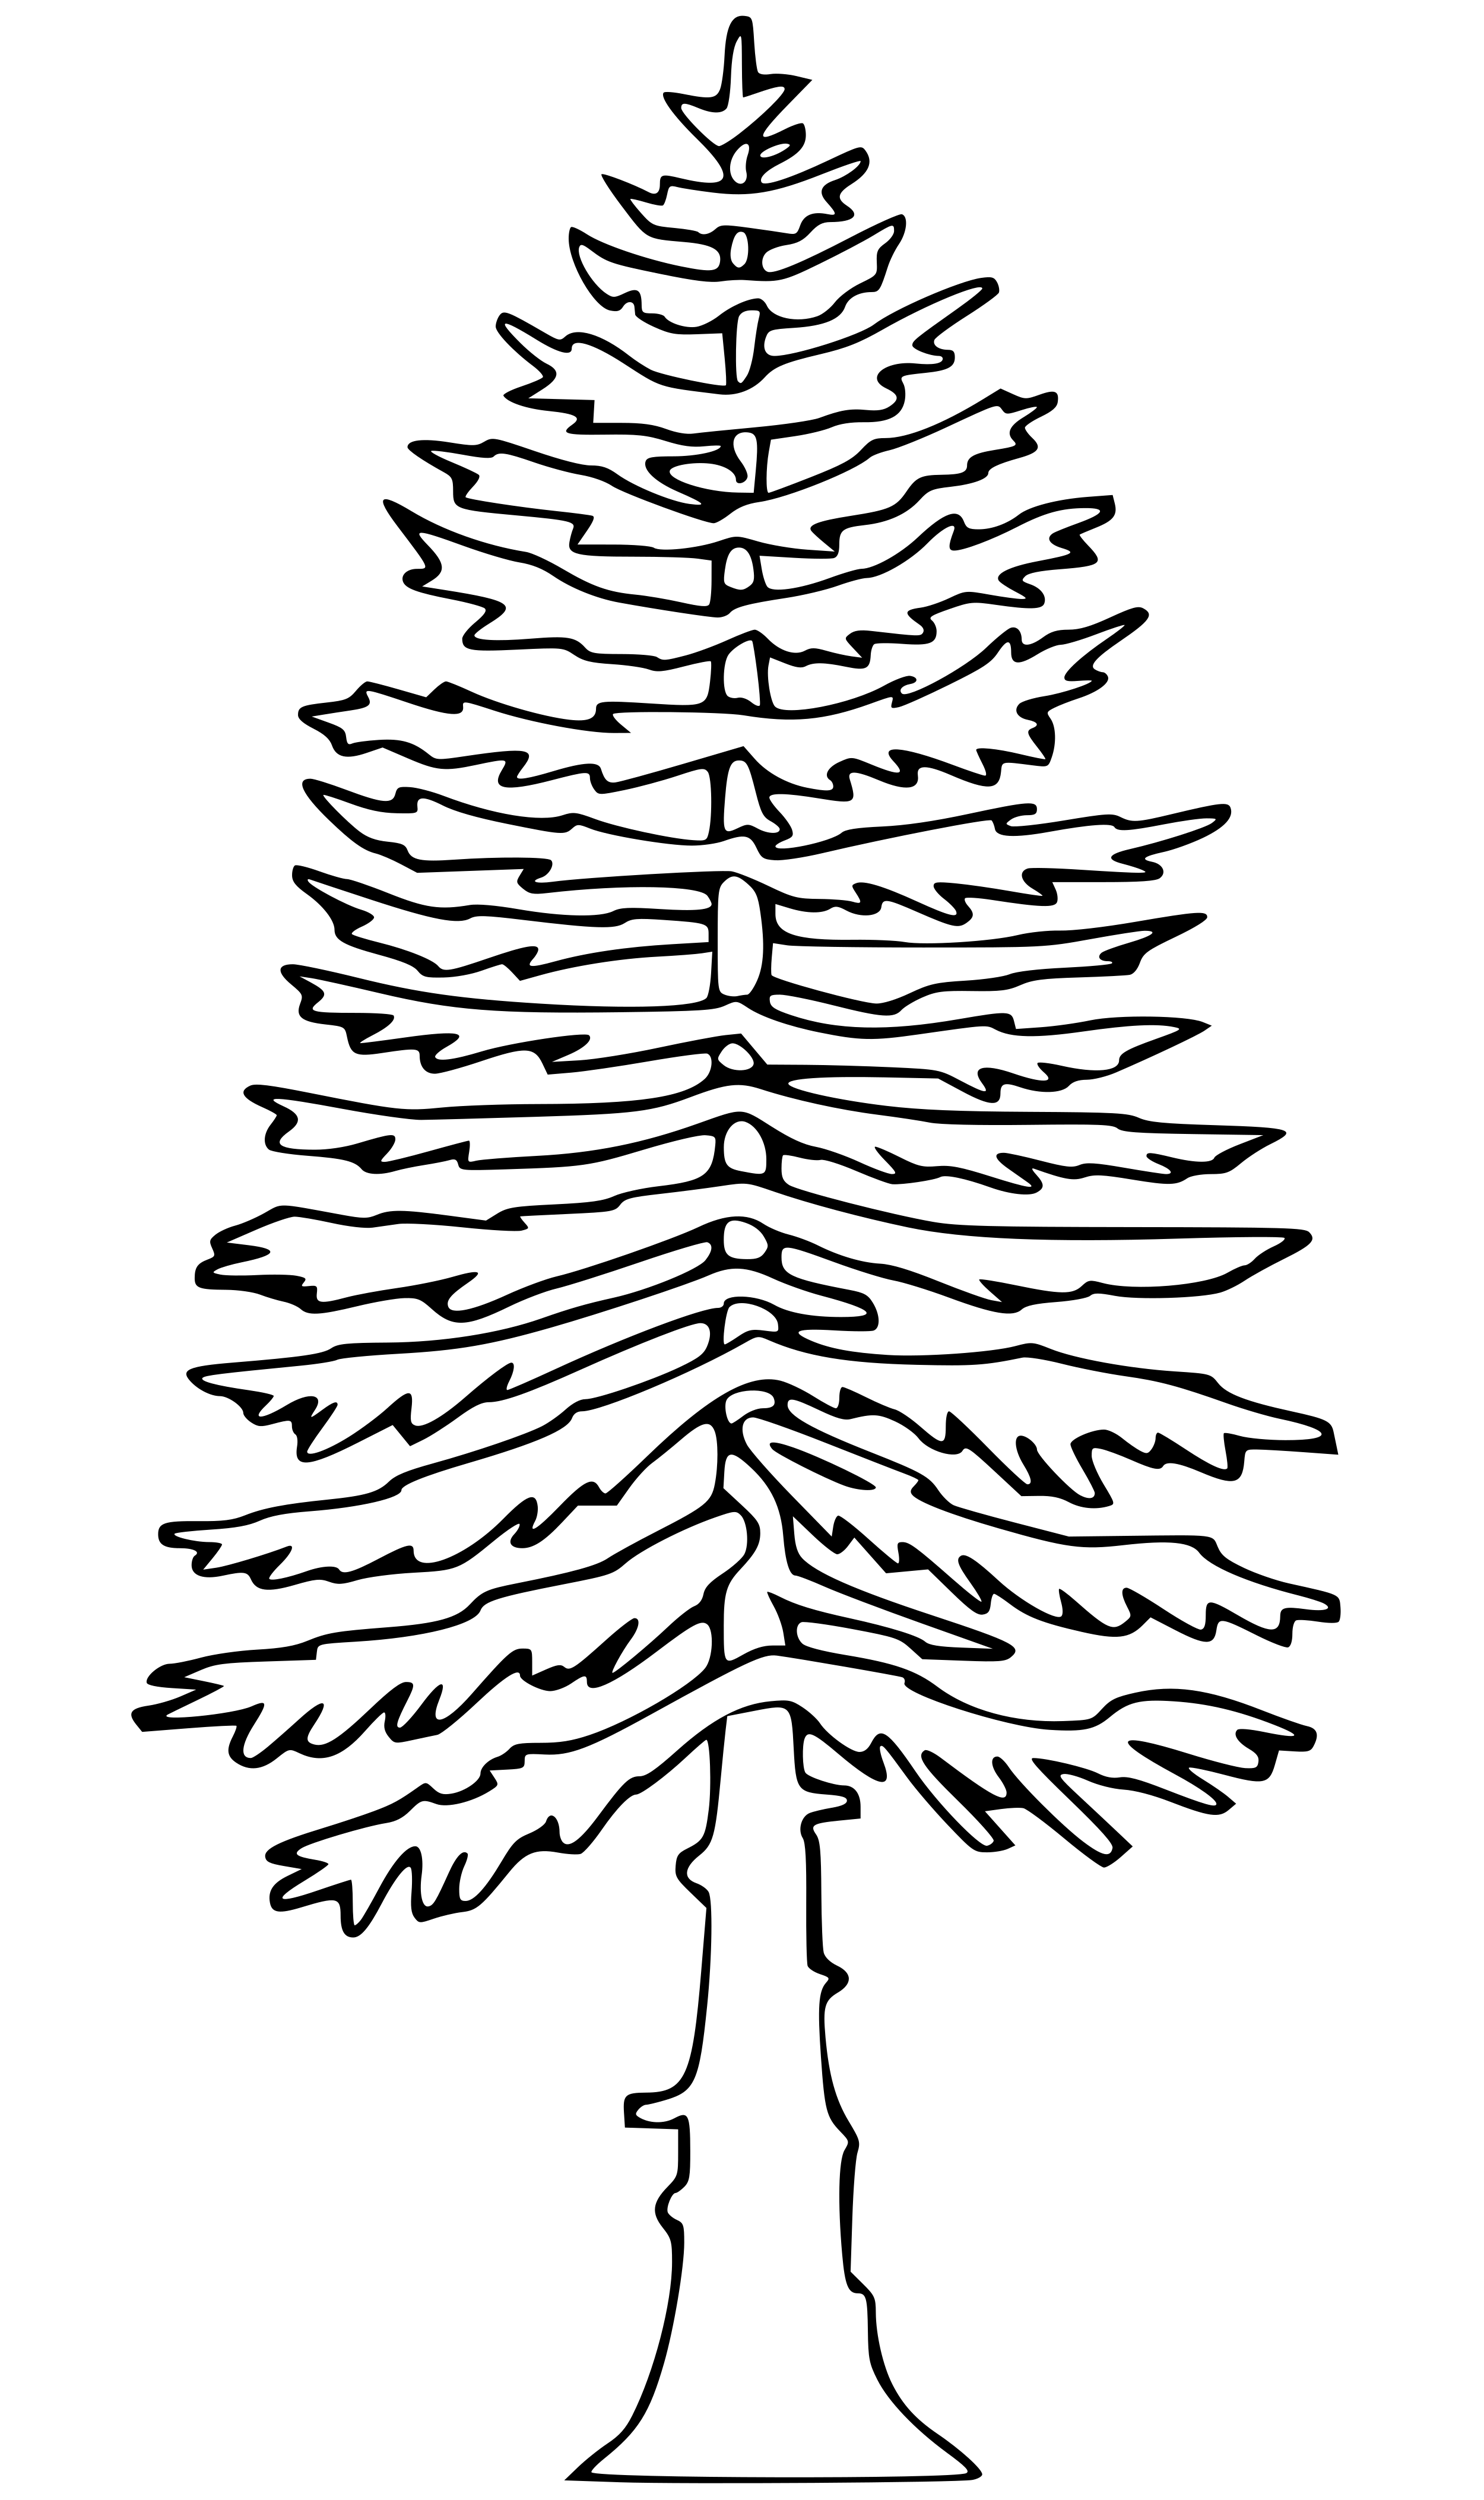 <?xml version="1.0" encoding="UTF-8"?>
<svg version="1.1" viewBox="0 0 650.67 1096" xmlns="http://www.w3.org/2000/svg">
<path d="m271.37 1088.2-23.966-0.817 5.966-5.746c3.281-3.16 9.127-7.85 12.991-10.421 5.288-3.52 7.97-6.55 10.848-12.254 9.622-19.078 17.46-49.277 17.46-67.271 0-9.094-0.35-10.381-4.104-15.105-5.105-6.424-4.554-11.051 2.132-17.898 4.48-4.588 4.639-5.101 4.639-14.976v-10.225l-23.333-0.77-0.415-6.538c-0.494-7.79 0.558-8.74 9.748-8.795 17.169-0.103 20.305-7.034 24.124-53.32l2.279-27.616-6.958-6.707c-6.339-6.11-6.921-7.166-6.535-11.865 0.357-4.355 1.134-5.513 4.987-7.436 7.169-3.578 8.016-5.1 9.521-17.101 1.284-10.244 0.572-30.621-1.071-30.621-0.37 0-4.466 3.548-9.102 7.885-8.651 8.092-19.423 16.115-21.638 16.115-2.711 0-8.541 5.952-15.045 15.36-3.756 5.433-7.949 10.234-9.317 10.668s-5.856 0.167-9.971-0.593c-9.713-1.796-14.498 0.14-21.417 8.664-12.124 14.936-14.196 16.695-20.527 17.427-3.298 0.381-8.903 1.683-12.455 2.893-6.231 2.122-6.529 2.106-8.456-0.443-1.495-1.977-1.823-4.843-1.306-11.39 0.38-4.811 0.224-9.503-0.347-10.427-1.436-2.323-6.731 4.182-12.79 15.713-5.538 10.539-9.112 14.794-12.427 14.794-3.895 0-5.548-2.861-5.548-9.6 0-8.028-1.575-8.359-17.213-3.615-9.683 2.938-12.901 2.481-13.748-1.95-0.997-5.215 1.276-8.699 7.714-11.827l6.175-3-7.798-1.337c-6.281-1.077-7.873-1.864-8.185-4.045-0.495-3.455 5.987-6.691 25.054-12.51 7.7-2.35 17.9-5.738 22.667-7.529 8.224-3.091 10.937-4.564 19.216-10.439 3.516-2.495 3.581-2.49 6.781 0.516 2.564 2.409 4.208 2.877 7.963 2.268 5.908-0.959 12.707-5.676 12.707-8.816 0-2.742 3.422-6.089 7.491-7.325 1.553-0.472 3.896-2.043 5.207-3.491 2.013-2.224 4.124-2.633 13.607-2.633 8.493 0 13.716-0.831 21.46-3.416 17.063-5.695 44.735-21.715 50.778-29.396 3.38-4.297 3.949-16.566 0.886-19.108-2.556-2.121-6.363-0.07-22.204 11.961-19.22 14.598-30.558 19.53-30.558 13.293 0-3.461-1.023-3.363-6.953 0.667-2.698 1.833-6.816 3.333-9.152 3.333-4.33 0-13.228-4.558-13.228-6.775 0-3.866-6.65 0.337-19.091 12.065-7.753 7.309-15.48 13.557-17.17 13.884-1.69 0.327-6.604 1.362-10.92 2.3-7.617 1.656-7.921 1.614-10.391-1.436-1.795-2.217-2.3-4.255-1.714-6.923 0.457-2.079 0.316-3.781-0.312-3.781-0.628 0-4.375 3.672-8.325 8.16-10.184 11.569-18.791 14.474-28.806 9.722-4.4-2.088-4.545-2.055-9.922 2.267-6.28 5.047-12.022 5.683-17.682 1.958-4.172-2.746-4.584-5.798-1.568-11.63 1.154-2.232 1.851-4.305 1.548-4.608s-9.725 0.173-20.938 1.056l-20.388 1.606-2.55-3.149c-4.067-5.023-2.669-7.216 5.335-8.368 3.892-0.56 10.185-2.367 13.985-4.016l6.909-2.998-10.561-0.667c-6.617-0.418-10.762-1.275-11.098-2.295-0.9-2.73 5.854-8.371 10.023-8.371 2.1 0 8.277-1.212 13.727-2.692 5.45-1.481 16.51-3.059 24.576-3.507 10.732-0.597 16.634-1.623 22-3.824 8.712-3.575 12.521-4.218 35.488-5.995 21.533-1.665 30.365-4.117 35.787-9.935 5.396-5.789 7.418-6.7 20.724-9.333 24.299-4.808 35.171-7.804 39.826-10.974 2.662-1.813 12.34-7.131 21.507-11.819 21.234-10.859 23.94-13.056 25.401-20.629 1.561-8.091 1.545-19.051-0.035-23.205-1.953-5.136-5.594-4.25-14.72 3.58-4.487 3.85-10.219 8.5-12.737 10.333-2.518 1.833-7.025 6.783-10.016 11l-5.438 7.667h-17.074l-7.024 7.449c-7.622 8.083-12.473 11.218-17.358 11.218-5.231 0-6.769-2.697-3.514-6.162 1.54-1.639 2.583-3.632 2.317-4.429-0.266-0.797-5.28 2.493-11.143 7.309-15.471 12.71-16.204 13.001-35.327 14.037-9.284 0.503-20.18 1.941-24.599 3.246-6.64 1.961-8.669 2.076-12.457 0.706-3.898-1.41-5.987-1.214-15.081 1.414-11.79 3.407-16.872 2.751-19.179-2.474-1.483-3.359-3.136-3.571-12.377-1.589-8.435 1.809-13.64 0.049-13.64-4.614 0-1.808 0.61-3.664 1.355-4.125 2.771-1.713-0.375-3.32-6.5-3.32-6.929 0-9.521-1.662-9.521-6.103 0-4.974 2.789-5.894 17.464-5.758 11.03 0.102 15.265-0.426 20.685-2.579 7.942-3.155 17.325-4.943 35.851-6.831 17.05-1.738 22.483-3.32 27.186-7.917 2.846-2.782 7.728-4.797 19.418-8.014 18.34-5.047 40.519-12.622 47.742-16.307 2.809-1.433 7.403-4.68 10.209-7.215 3.215-2.904 6.459-4.609 8.771-4.609 4.989 0 28.764-8.075 41.321-14.034 8.236-3.909 10.609-5.719 12.066-9.206 2.461-5.889 1.223-10.094-2.971-10.094-4.023 0-26.545 8.757-52.541 20.429-22.798 10.236-34.091 14.237-40.188 14.237-3.196 0-6.957 1.87-13.709 6.818-5.118 3.75-11.903 8.093-15.079 9.652l-5.775 2.833-7.615-9.303-15.084 7.646c-22.039 11.17-28.433 11.593-26.84 1.775 0.416-2.561 0.095-4.799-0.764-5.329-0.814-0.503-1.48-2.079-1.48-3.503 0-3.027-0.683-3.108-8.514-1.014-5.055 1.352-6.375 1.254-9.352-0.697-1.907-1.249-3.467-3.114-3.467-4.144 0-2.715-6.487-7.399-10.246-7.399-4.011 0-9.62-2.835-13.001-6.572-4.497-4.97-0.917-6.533 18.604-8.121 30.203-2.458 39.546-3.818 43.177-6.285 2.931-1.992 6.763-2.378 24.8-2.502 23.817-0.164 49.042-4.128 67.434-10.599 12.352-4.346 19.241-6.323 31.708-9.101 14.756-3.289 36.983-12.378 40.166-16.425 3.142-3.994 3.447-6.856 0.839-7.857-1.019-0.391-14.369 3.562-29.667 8.784s-31.714 10.406-36.481 11.52c-4.767 1.114-14.067 4.651-20.667 7.862-18.967 9.226-24.849 9.404-34.112 1.036-4.732-4.275-6.164-4.841-11.923-4.709-3.6 0.082-12.913 1.684-20.695 3.559-16.487 3.973-21.494 4.223-24.793 1.238-1.32-1.195-4.667-2.648-7.438-3.229-2.771-0.581-7.438-1.978-10.372-3.103-2.933-1.125-9.634-2.072-14.891-2.104-11.936-0.073-13.781-0.771-13.755-5.201 0.027-4.63 1.268-6.399 5.662-8.07 3.349-1.273 3.505-1.65 2.021-4.907-1.423-3.123-1.254-3.813 1.471-6.02 1.693-1.371 5.572-3.148 8.619-3.949s8.805-3.278 12.795-5.506c8.054-4.496 4.859-4.569 34.033 0.776 9.208 1.687 11.225 1.694 15.163 0.048 5.844-2.442 11.491-2.39 31.575 0.288l16.391 2.186 4.95-3.06c4.345-2.686 7.417-3.179 25.125-4.036 15.92-0.77 21.44-1.547 26.174-3.684 3.3-1.489 12-3.408 19.333-4.264 20.179-2.356 23.664-4.87 24.943-17.995 0.361-3.699 0.038-4.028-4.277-4.371-2.728-0.217-14.083 2.447-27.333 6.413-23.762 7.112-26.282 7.469-60.193 8.537-19.619 0.618-20.214 0.557-20.921-2.148-0.572-2.186-1.39-2.591-3.807-1.884-1.693 0.495-6.679 1.462-11.079 2.148s-10.096 1.861-12.658 2.61c-6.783 1.983-12.761 1.669-14.791-0.777-2.885-3.476-7.687-4.671-23.651-5.884-8.305-0.631-15.955-1.858-17-2.726-2.689-2.232-2.357-6.978 0.766-10.948 1.467-1.865 2.667-3.717 2.667-4.117 0-0.4-2.829-1.979-6.287-3.508-8.852-3.916-10.618-7.048-5.331-9.457 2.341-1.067 8.461-0.314 26.333 3.239 38.38 7.629 41.568 7.979 57.862 6.339 8.004-0.806 26.898-1.485 41.987-1.51 44.581-0.073 64.349-3.054 73.102-11.022 3.384-3.081 4.071-9.939 1.109-11.076-1.04-0.399-12.592 1.115-25.672 3.365-13.08 2.249-28.398 4.48-34.04 4.957l-10.259 0.867-2.308-4.841c-3.511-7.364-7.537-7.51-26.993-0.983-8.925 2.994-17.994 5.444-20.152 5.444-4.172 0-6.685-2.974-6.685-7.912 0-3.291-1.752-3.419-16.381-1.192-11.871 1.807-13.847 0.903-15.477-7.082-0.896-4.387-1.093-4.5-9.425-5.425-10.513-1.167-13.259-3.4-11.127-9.05 1.421-3.764 1.204-4.233-3.919-8.489-6.502-5.401-6.212-8.851 0.742-8.851 2.473 0 15.499 2.719 28.945 6.042 26.062 6.441 44.692 9.061 79.975 11.248 39.808 2.467 68.426 1.483 72.398-2.489 0.834-0.834 1.756-5.747 2.048-10.916l0.531-9.399-4.489 0.696c-2.469 0.383-11.389 1.062-19.822 1.509-16.457 0.873-36.479 4.049-51.007 8.091l-9.007 2.506-3.38-3.645c-1.859-2.005-3.862-3.645-4.45-3.645s-4.615 1.266-8.946 2.813c-4.605 1.645-11.548 2.891-16.719 3-7.773 0.164-9.149-0.19-11.365-2.92-1.828-2.252-6.54-4.199-17.139-7.079-15.305-4.16-19.319-6.433-19.319-10.939 0-4.111-5.016-10.577-12.144-15.653-4.867-3.466-6.413-5.415-6.46-8.144-0.034-1.973 0.53-3.954 1.254-4.402 0.724-0.447 5.56 0.717 10.746 2.588 5.186 1.871 10.615 3.401 12.063 3.401 1.448 0 9.662 2.8 18.254 6.223 16.168 6.441 22.507 7.357 35.621 5.146 3.329-0.561 11.401 0.14 21.481 1.866 19.176 3.284 35.755 3.607 41.37 0.806 3.197-1.595 7.015-1.762 20.538-0.901 15.704 1.001 22.611 0.333 22.611-2.186 0-0.611-0.817-2.228-1.815-3.594-3.341-4.57-36.488-5.157-70.185-1.243-6.202 0.72-7.848 0.43-10.667-1.879-3.003-2.461-3.154-3.025-1.521-5.7l1.812-2.969-46.721 1.69-7.118-3.764c-3.915-2.07-8.882-4.193-11.037-4.718-5.319-1.296-10.522-5.01-20.514-14.646-12.011-11.582-14.936-18.132-8.097-18.132 1.455 0 8.457 2.176 15.559 4.837 16.131 6.042 20.473 6.409 21.639 1.83 0.756-2.971 1.456-3.294 6.432-2.975 3.071 0.197 9.63 1.893 14.575 3.768 21.905 8.307 42.724 11.708 52.311 8.544 4.682-1.545 6.051-1.386 14.268 1.659 9.64 3.573 33.09 8.629 43.043 9.279 5.661 0.37 6.008 0.187 6.842-3.61 1.59-7.236 1.288-24.036-0.472-26.307-1.515-1.954-2.736-1.797-13.418 1.73-6.463 2.134-16.864 4.933-23.114 6.219-11.11 2.287-11.406 2.282-13.249-0.24-1.037-1.418-1.886-3.664-1.886-4.991 0-3.137-1.49-3.055-16.796 0.922-20.662 5.368-27.001 4.09-21.836-4.404 3.14-5.163 2.666-5.259-11.369-2.286-13.614 2.884-17.16 2.547-29.649-2.817l-11.27-4.84-6.985 2.374c-8.794 2.989-13.361 2.003-15.203-3.282-0.968-2.776-3.368-4.949-8.133-7.364-4.596-2.329-6.76-4.247-6.76-5.991 0-3.556 1.582-4.246 12.474-5.442 8.377-0.92 9.919-1.535 12.948-5.163 1.891-2.265 4.118-4.119 4.949-4.119 0.831 0 6.981 1.569 13.669 3.488l12.159 3.488 3.64-3.488c2.002-1.918 4.273-3.488 5.046-3.488 0.773 0 5.84 2.044 11.26 4.543 11.164 5.147 31.455 10.96 42.833 12.271 8.207 0.946 11.688-0.49 11.688-4.822 0-3.427 2.625-3.681 23.858-2.311 24.196 1.562 24.866 1.314 26.141-9.67 0.522-4.496 0.662-8.462 0.311-8.813s-5.644 0.66-11.762 2.246c-9.259 2.4-11.845 2.623-15.429 1.327-2.368-0.856-9.588-1.898-16.045-2.316-9.465-0.612-12.688-1.396-16.629-4.045-4.839-3.252-5.092-3.276-24.974-2.329-21.146 1.006-24.137 0.412-24.137-4.8 0-1.316 2.55-4.512 5.667-7.101 4.026-3.345 5.254-5.122 4.24-6.137-0.784-0.785-7.47-2.6-14.856-4.032-14.848-2.878-19.857-4.713-21.001-7.694-1.137-2.963 1.77-5.65 6.113-5.65 5.726 0 5.876 0.328-8.497-18.613-10.142-13.366-8.31-15.358 6.119-6.655 13.894 8.38 32.651 15.048 50.214 17.852 2.567 0.41 9.767 3.747 16 7.417 13.118 7.722 19.951 10.135 32.002 11.302 4.768 0.461 13.754 1.972 19.969 3.358 8.582 1.913 11.543 2.137 12.311 0.929 0.556-0.874 1.02-5.558 1.031-10.408l0.02-8.819-6.186-0.848c-3.402-0.466-15.963-0.848-27.913-0.848-25.016 0-29.169-0.935-28.237-6.357 0.344-2.004 1.045-4.616 1.558-5.805 1.359-3.152-1.257-3.778-24.835-5.942-27-2.478-27.72-2.753-27.72-10.593 0-5.434-0.447-6.341-4.122-8.366-9.47-5.218-15.878-9.634-15.878-10.942 0-3.195 6.79-3.976 18.393-2.113 10.457 1.678 11.972 1.648 15.293-0.309 3.555-2.095 4.341-1.948 22.128 4.127 11.63 3.972 20.738 6.299 24.659 6.299 4.758 0 7.482 0.916 11.605 3.903 7.13 5.165 23.575 11.927 31.542 12.97 8.076 1.058 6.925-0.155-5.108-5.377-9.892-4.293-15.51-9.64-14.07-13.392 0.648-1.69 3.055-2.104 12.225-2.104 10.038 0 20.666-2.315 20.666-4.502 0-0.351-3.218-0.306-7.15 0.1-5.307 0.548-9.682-0.046-16.972-2.302-8.313-2.573-12.438-3.003-26.85-2.8-17.358 0.245-19.684-0.483-14.082-4.407 4.453-3.119 1.607-4.745-10.429-5.959-9.785-0.986-17.966-3.748-19.775-6.675-0.418-0.677 3.137-2.528 7.901-4.113s8.981-3.4 9.372-4.032c0.391-0.632-1.532-2.835-4.272-4.896-8.784-6.606-16.41-14.653-16.41-17.317 0-1.423 0.757-3.623 1.683-4.888 1.833-2.506 3.542-1.848 20.047 7.717 5.925 3.433 6.572 3.548 8.772 1.557 4.877-4.413 15.997-1.072 28.118 8.449 2.592 2.036 6.814 4.783 9.38 6.104 4.528 2.33 31.774 7.968 32.928 6.814 0.315-0.315 0.086-5.572-0.511-11.682l-1.084-11.109-10.916 0.416c-9.539 0.364-11.936-0.041-19-3.211-4.446-1.995-8.159-4.446-8.25-5.446-0.092-1-0.242-2.518-0.333-3.373-0.288-2.688-3.297-2.732-4.958-0.074-1.238 1.982-2.511 2.36-5.728 1.702-7.125-1.457-18.147-20.628-18.147-31.564 0-2.393 0.482-4.648 1.07-5.012 0.589-0.364 3.739 1.071 7 3.19 6.861 4.456 25.888 10.946 41.169 14.042 13.599 2.756 16.637 2.347 17.175-2.311 0.584-5.06-3.672-7.319-15.747-8.361-17.07-1.472-16.246-0.998-27.418-15.759-5.63-7.438-9.585-13.741-8.789-14.006 1.281-0.427 14.14 4.493 20.594 7.88 3.124 1.639 4.946 0.402 4.946-3.361 0-4.475 0.77-4.705 9.083-2.718 22.463 5.37 24.7-0.101 7.089-17.34-10.345-10.126-16.282-18.42-14.478-20.223 0.5-0.5 4.324-0.224 8.497 0.614 12.029 2.416 14.608 2.075 16.223-2.143 0.772-2.017 1.643-8.566 1.935-14.554 0.638-13.065 3.181-18.168 8.736-17.526 3.512 0.406 3.597 0.64 4.279 11.747 0.383 6.233 1.144 12.044 1.691 12.912 0.613 0.972 2.739 1.296 5.534 0.842 2.497-0.405 7.624 0.004 11.395 0.908l6.856 1.645-10.753 11.017c-13.999 14.342-14.36 17.233-1.325 10.628 3.67-1.86 7.25-3.024 7.956-2.588s1.283 2.753 1.283 5.149c0 4.971-3.126 8.411-11.423 12.572-6.137 3.078-9.192 6.176-7.997 8.109 1.222 1.978 12.711-1.789 29.233-9.585 13.926-6.571 14.552-6.736 16.333-4.3 3.634 4.97 1.599 9.8-6.205 14.727-6.105 3.854-6.621 6.354-1.943 9.42 6.247 4.093 3.169 7.151-7.239 7.192-3.486 0.014-5.561 1.098-8.735 4.564-3.19 3.483-5.67 4.771-10.606 5.511-3.543 0.531-7.518 2.042-8.832 3.356-2.538 2.538-2.177 7.281 0.636 8.361 2.828 1.085 14.968-3.961 36.377-15.119 11.406-5.945 21.562-10.493 22.569-10.107 2.862 1.098 2.151 7.941-1.364 13.121-1.757 2.589-3.934 7.023-4.837 9.853-3.308 10.361-3.814 11.145-7.186 11.145-5.703 0-10.196 2.501-11.569 6.437-1.892 5.428-9.073 8.402-22.32 9.245-10.306 0.656-11.198 0.946-12.367 4.022-1.836 4.829-0.3 8.296 3.675 8.296 8.712 0 37.493-9.101 43.672-13.81 8.638-6.583 37.349-19.049 46.993-20.405 4.669-0.656 5.761-0.351 6.995 1.955 0.804 1.503 1.153 3.526 0.775 4.496-0.378 0.97-6.725 5.592-14.104 10.272-7.379 4.68-13.755 9.39-14.169 10.468-0.897 2.337 1.816 4.308 5.97 4.336 2.294 0.016 3 0.794 3 3.307 0 4.179-3.033 5.782-12.86 6.797-11.152 1.151-11.543 1.34-9.742 4.704 0.86 1.607 1.141 4.807 0.652 7.417-1.262 6.725-6.84 9.685-17.95 9.524-5.66-0.082-10.656 0.698-14.1 2.199-2.933 1.279-10.125 3.029-15.981 3.888l-10.648 1.562-0.942 5.311c-1.273 7.174-1.33 17.977-0.096 17.983 0.55 3e-3 8.8-3.06 18.333-6.807 13.869-5.45 18.302-7.85 22.181-12.005 4.232-4.534 5.603-5.193 10.791-5.193 9.576 0 24.872-6.097 42.706-17.023l7.679-4.704 5.47 2.466c5.18 2.336 5.797 2.349 11.639 0.248 6.732-2.421 8.665-1.648 7.98 3.192-0.325 2.299-2.328 4.058-7.386 6.487-3.817 1.833-6.967 3.979-7 4.768-0.033 0.789 1.396 2.803 3.176 4.475 4.484 4.212 3.056 6.422-5.715 8.844-9.452 2.611-13.522 4.595-13.522 6.591 0 2.491-6.599 4.893-16.536 6.017-8.286 0.937-9.647 1.527-13.668 5.915-5.535 6.042-13.603 9.71-23.902 10.867-9.77 1.097-11.228 2.207-11.228 8.544 0 3.458-0.692 5.293-2.217 5.878-1.219 0.468-9.088 0.44-17.485-0.062l-15.268-0.913 0.969 5.871c0.533 3.229 1.634 6.693 2.447 7.697 2.187 2.702 14.045 1.056 27.259-3.783 6.071-2.224 12.371-4.048 14-4.056 5.395-0.024 16.988-6.491 24.696-13.776 11.734-11.091 17.872-13.174 20.266-6.878 1.053 2.77 2.147 3.333 6.471 3.333 5.844 0 12.524-2.442 17.599-6.435 4.57-3.595 16.88-6.769 30.189-7.784l10.926-0.833 0.937 3.732c1.283 5.111-0.605 7.534-8.261 10.604-3.59 1.439-6.787 2.798-7.103 3.02-0.317 0.222 1.333 2.373 3.667 4.78 7.514 7.753 6.056 8.995-12.22 10.411-9.067 0.702-13.952 1.682-15.349 3.079-1.843 1.843-1.617 2.199 2.243 3.545 4.747 1.655 7.323 5.232 6.088 8.452-0.978 2.549-6.269 2.688-21.117 0.553-10.158-1.46-11.257-1.362-20.421 1.821-8.16 2.835-9.367 3.628-7.667 5.04 1.11 0.921 2.018 3.028 2.018 4.682 0 5.344-3.036 6.466-15.037 5.558-6.03-0.456-11.571-0.394-12.313 0.139-0.742 0.533-1.433 2.679-1.534 4.77-0.296 6.109-2.072 6.949-10.863 5.133-9.451-1.952-14.304-2.023-17.603-0.258-1.841 0.985-4.259 0.652-9.095-1.254l-6.587-2.596-0.687 3.588c-0.903 4.718 0.898 15.967 2.873 17.942 4.503 4.503 33.232-1.009 47.885-9.189 4.605-2.571 9.705-4.484 11.333-4.253 3.61 0.513 3.744 2.912 0.199 3.55-3.642 0.655-5.39 2.586-3.791 4.185 2.489 2.489 27.776-11.238 36.954-20.06 4.546-4.37 9.39-8.304 10.765-8.742 2.704-0.863 4.78 1.36 4.813 5.155 0.029 3.338 4.058 2.907 9.354-1 3.39-2.501 6.17-3.333 11.137-3.333 4.918 0 9.634-1.389 18.357-5.407 9.604-4.424 12.233-5.143 14.456-3.953 4.939 2.643 2.944 5.476-10.128 14.377-10.498 7.149-13.709 10.729-11.102 12.378 1.071 0.677 2.633 1.241 3.471 1.252 0.838 0.011 1.861 0.898 2.273 1.971 1.029 2.68-4.482 6.739-12.872 9.481-3.808 1.244-8.592 3.106-10.629 4.136-3.484 1.762-3.583 2.046-1.667 4.783 2.413 3.445 2.639 10.861 0.516 16.951-1.514 4.342-1.559 4.361-8.333 3.502-14.006-1.777-13.437-1.894-13.896 2.862-0.783 8.122-5.715 8.44-21.994 1.419-10.748-4.636-15.136-4.606-14.474 0.1 0.887 6.301-5.381 7.088-17.115 2.15-10.285-4.329-13.983-4.426-12.715-0.333 3.263 10.527 2.576 10.947-13.578 8.299-14.531-2.382-21.708-2.499-21.708-0.355 0 0.886 2.035 3.736 4.522 6.333 2.487 2.598 4.938 6.106 5.446 7.796 0.777 2.581 0.266 3.322-3.188 4.626-2.262 0.854-4.113 2.021-4.113 2.594 0 3.11 24.402-1.9 29.044-5.962 1.632-1.428 6.693-2.205 17.623-2.705 10.237-0.468 22.797-2.295 37.787-5.497 26.43-5.645 30.213-5.911 30.213-2.129 0 2.129-0.889 2.667-4.412 2.667-2.426 0-5.577 0.857-7 1.905-2.519 1.854-2.521 1.931-0.078 2.877 1.381 0.535 11.881-0.583 23.333-2.483 18.634-3.092 21.23-3.255 24.695-1.544 5.18 2.558 7.234 2.442 22.795-1.285 20.99-5.028 24.514-5.419 25.508-2.83 1.619 4.22-2.502 8.752-12.108 13.316-5.17 2.456-12.877 5.222-17.127 6.147-8.933 1.944-10.473 3.257-5.086 4.334 4.743 0.949 6.525 4.835 3.298 7.194-1.669 1.22-8.662 1.702-24.711 1.702h-22.383l1.48 3.248c0.814 1.787 1.089 4.268 0.611 5.514-0.969 2.526-7.327 2.316-28.438-0.937-6.026-0.929-11.373-1.273-11.881-0.765s0.073 2.025 1.29 3.37c2.954 3.265 2.791 5.015-0.698 7.458-3.579 2.507-6.213 1.924-21.481-4.757-13.625-5.962-15.272-6.183-15.847-2.131-0.577 4.062-8.994 4.858-15.324 1.449-3.673-1.978-4.933-2.113-7.099-0.76-3.469 2.167-10.125 2.082-17.791-0.225l-6.212-1.869v4.33c0 8.707 8.826 11.657 33.942 11.345 8.832-0.11 19.058 0.336 22.724 0.991 8.647 1.544 38.023-0.273 49.627-3.07 4.972-1.198 13.281-2.078 18.465-1.954 5.472 0.13 19.354-1.48 33.09-3.839 27.133-4.659 31.484-4.941 31.484-2.042 0 1.252-5.292 4.548-13.913 8.666-12.402 5.923-14.098 7.156-15.618 11.358-1.038 2.87-2.766 4.926-4.42 5.257-1.494 0.299-11.481 0.812-22.193 1.141-16.013 0.492-20.605 1.097-25.814 3.401-5.341 2.363-8.668 2.767-21.189 2.574-12.839-0.197-15.789 0.182-21.758 2.8-3.798 1.665-7.941 4.173-9.207 5.571-3.273 3.617-8.598 3.238-29.888-2.123-10.192-2.567-20.703-4.667-23.358-4.667-4.243 0-4.776 0.363-4.401 3 0.34 2.395 2.218 3.599 9.31 5.97 19.879 6.645 42.045 7.172 73.581 1.747 21.209-3.648 23.027-3.587 24.13 0.809l0.885 3.526 10.926-0.775c6.009-0.426 15.726-1.781 21.593-3.01 12.131-2.541 42.288-2.102 49.333 0.719l4 1.602-3.218 2.205c-3.073 2.106-23.173 11.6-38.782 18.319-4.033 1.736-9.79 3.171-12.793 3.188-3.738 0.022-6.221 0.873-7.873 2.698-3.008 3.324-12.511 3.593-21.314 0.605-6.907-2.345-8.686-1.788-8.686 2.717 0 5.789-4.689 5.566-16.546-0.788l-10.787-5.78-23.333-0.497c-26.798-0.571-43.061 0.529-42.313 2.864 0.787 2.454 21.305 7.051 43.02 9.637 14.641 1.744 31.327 2.441 62.626 2.615 37.677 0.21 43.29 0.515 48 2.609 4.305 1.914 10.734 2.538 33.333 3.237 34.251 1.06 37.133 2.046 24.333 8.328-3.85 1.889-9.607 5.614-12.793 8.278-5.168 4.32-6.61 4.843-13.37 4.843-4.167 0-8.761 0.807-10.207 1.793-4.662 3.178-8.058 3.264-24.155 0.615-13.296-2.188-16.611-2.338-20.855-0.943-4.948 1.627-8.619 0.993-22.287-3.85-1.24-0.439-0.859 0.546 1 2.591 3.738 4.111 3.78 5.95 0.181 7.876-3.217 1.722-11.821 0.763-20.292-2.262-11.228-4.008-19.706-5.745-21.984-4.504-2.441 1.331-16.584 3.433-20.973 3.118-1.504-0.108-8.608-2.706-15.786-5.773-7.35-3.14-14.206-5.274-15.694-4.885-1.453 0.38-5.59-0.074-9.193-1.008-3.603-0.935-6.86-1.389-7.238-1.011s-0.688 2.974-0.688 5.768c0 3.909 0.747 5.57 3.242 7.204 3.85 2.523 45.43 13.171 63.425 16.243 10.595 1.808 24.924 2.178 87.618 2.262 66.293 0.088 75.194 0.342 77.049 2.196 3.402 3.4 1.265 5.68-11.036 11.768-6.397 3.166-14.161 7.458-17.254 9.538-3.092 2.08-7.892 4.422-10.667 5.205-8.641 2.439-36.282 3.297-46.161 1.433-7.224-1.363-9.298-1.357-10.971 0.032-1.135 0.942-7.758 2.143-14.717 2.67-9.184 0.695-13.362 1.598-15.237 3.296-3.761 3.404-12.334 1.992-31.951-5.261-9.02-3.335-19.952-6.708-24.295-7.495-4.342-0.787-16.005-4.398-25.918-8.023-21.87-7.998-23.128-8.114-23.128-2.131 0 7.506 3.885 9.372 29.755 14.291 6.523 1.24 8.164 2.145 10.328 5.695 3.186 5.224 3.359 10.971 0.366 12.119-1.219 0.468-8.933 0.449-17.141-0.042-16.981-1.015-20.089 0.349-10.291 4.516 8.079 3.436 17.765 5.235 33.649 6.249 15.066 0.962 45.709-1.19 55.986-3.931 7.008-1.869 7.664-1.815 15.4 1.28 10.509 4.204 34.532 8.556 54.393 9.854 15.561 1.016 15.824 1.088 19.016 5.166 3.673 4.693 12.408 8.034 32.389 12.386 15.152 3.3 17.231 4.327 18.217 8.995 0.421 1.996 1.06 5.057 1.419 6.804l0.653 3.176-15.07-1.105c-8.288-0.608-17.47-1.137-20.403-1.176-5.272-0.07-5.338-0.01-5.766 5.245-0.814 9.997-4.503 10.901-19.113 4.684-9.693-4.125-15.019-4.988-16.454-2.667-1.33 2.152-4.326 1.579-14.048-2.688-5.039-2.212-10.989-4.386-13.223-4.833-3.775-0.755-4.062-0.541-4.058 3.021 2e-3 2.108 2.358 7.733 5.235 12.5 5.116 8.477 5.167 8.686 2.329 9.534-5.765 1.723-12.378 1.077-17.588-1.717-3.791-2.033-7.535-2.818-13.066-2.741l-7.752 0.109-11.405-10.593c-11.576-10.751-12.955-11.636-14.424-9.259-2.384 3.857-15.006 0.234-19.268-5.53-1.659-2.245-6.291-5.58-10.292-7.412-7.179-3.287-9.763-3.42-19.429-1-2.735 0.685-6.21-0.298-13.805-3.905-11.574-5.497-13.873-5.868-13.873-2.244 0 4.501 10.391 10.379 36.667 20.741 22.009 8.679 25.49 10.636 29.383 16.519 1.862 2.814 4.9 5.806 6.752 6.65s13.978 4.281 26.949 7.639l23.583 6.105 25.333-0.305c39.751-0.479 37.627-0.732 39.924 4.767 1.601 3.833 3.699 5.524 11.466 9.247 5.228 2.506 14.104 5.572 19.725 6.814 22.885 5.057 22.169 4.726 22.643 10.461 0.233 2.826-0.12 5.683-0.785 6.348-0.724 0.724-4.359 0.716-9.054-0.02-4.314-0.677-8.611-0.936-9.548-0.576-0.983 0.377-1.704 2.869-1.704 5.886 0 3.238-0.707 5.504-1.854 5.944-1.02 0.391-7.201-1.974-13.736-5.256-15.78-7.925-16.882-8.062-17.732-2.206-0.98 6.755-4.806 6.743-17.972-0.058l-10.897-5.629-3.4 3.4c-5.885 5.885-11.299 6.489-26.756 2.984-17.165-3.892-24.111-6.585-31.537-12.227-3.237-2.459-6.349-4.471-6.915-4.471s-1.218 1.95-1.448 4.333c-0.326 3.379-1.106 4.431-3.543 4.776-2.388 0.338-5.581-1.947-13.536-9.688l-10.41-10.131-18.414 1.711-13.914-15.668-2.745 3.667c-1.51 2.017-3.647 3.667-4.749 3.667s-5.929-3.75-10.727-8.333l-8.723-8.333 0.615 7.677c0.431 5.378 1.461 8.578 3.441 10.685 5.952 6.336 23.014 13.838 56.833 24.992 36.239 11.952 40.076 13.984 34.724 18.396-2.361 1.946-5.171 2.16-20.809 1.583l-18.08-0.667-5.2-4.703c-4.852-4.389-6.553-4.958-25.439-8.509-11.131-2.093-21.177-3.445-22.324-3.005-2.863 1.099-2.624 6.65 0.405 9.391 1.573 1.423 8.575 3.263 19 4.993 21.435 3.557 30.715 6.759 40.159 13.858 13.735 10.325 33.997 15.871 55.167 15.099 12.522-0.456 12.57-0.471 17.014-5.324 3.75-4.095 6.06-5.223 14.571-7.117 16.782-3.734 31.751-1.656 55.67 7.728 8.394 3.293 17.212 6.395 19.595 6.894 4.664 0.976 5.601 3.836 2.907 8.869-1.194 2.231-2.541 2.597-8.264 2.246l-6.837-0.42-1.812 6.327c-2.42 8.451-4.886 8.931-22.227 4.335-7.584-2.01-14.493-3.42-15.353-3.133-0.86 0.287 1.84 2.61 6.001 5.163s9.145 5.993 11.075 7.646l3.51 3.004-3.299 2.785c-4.196 3.543-8.705 2.906-25.542-3.605-7.732-2.99-15.54-5.029-20.492-5.35-4.679-0.304-11.195-1.937-15.698-3.934-4.234-1.878-9.034-3.182-10.667-2.898-2.603 0.453-1.744 1.655 6.972 9.755 5.467 5.081 12.967 12.106 16.667 15.611l6.726 6.373-5.222 4.627c-2.872 2.545-6.19 4.627-7.373 4.627-1.183 0-9.008-5.72-17.388-12.711-8.38-6.991-16.463-12.98-17.96-13.309-1.498-0.329-5.904-0.159-9.791 0.377l-7.067 0.976 13.348 14.96-3.336 1.52c-1.835 0.836-5.94 1.52-9.122 1.52-5.548 0-6.252-0.489-17.134-11.925-6.241-6.559-14.26-15.921-17.818-20.806-9.896-13.583-10.837-14.672-11.83-13.683-0.507 0.505 0.133 3.683 1.423 7.062 4.781 12.518-2.175 11.183-19.804-3.801-10.752-9.139-13.399-10.345-14.783-6.737-1.173 3.057-0.955 12.93 0.331 14.957 1.232 1.942 12.323 5.601 16.977 5.601 4.505 0 7.217 3.512 7.217 9.348v5.157l-9.175 0.904c-11.76 1.159-13.191 2-10.336 6.076 1.793 2.559 2.201 7.119 2.31 25.812 0.073 12.487 0.547 24.203 1.054 26.037 0.568 2.057 2.815 4.231 5.867 5.677 6.741 3.194 6.85 7.956 0.27 11.838-5.736 3.384-6.555 6.357-5.374 19.52 1.496 16.686 4.44 27.341 10.187 36.871 4.971 8.241 5.215 9.121 3.834 13.782-0.812 2.738-1.822 15.592-2.246 28.563l-0.77 23.584 5.522 5.467c5.058 5.007 5.524 6.052 5.545 12.416 0.033 9.776 3.167 23.439 7.205 31.407 4.613 9.103 10.293 15.33 19.991 21.916 9.908 6.729 19.448 15.383 19.448 17.644 0 0.923-1.95 2.028-4.333 2.455-6.48 1.161-127.4 1.949-154.97 1.01zm152.33-4.005c1.611-0.902-0.23-2.831-8.484-8.892-14.214-10.436-25.751-22.544-30.547-32.057-3.562-7.067-3.982-9.233-4.141-21.38-0.191-14.563-0.707-16.484-4.436-16.484-4.206 0-5.623-3.52-6.823-16.947-2.012-22.523-1.593-41.412 1.016-45.83 2.251-3.811 2.229-3.906-1.918-8.206-6.008-6.229-6.785-9.241-8.42-32.621-1.53-21.881-1.042-28.913 2.261-32.596 1.784-1.989 1.528-2.349-2.662-3.731-2.55-0.841-4.992-2.458-5.427-3.592-0.435-1.134-0.716-13.597-0.623-27.695 0.122-18.634-0.293-26.372-1.522-28.339-2.282-3.653-0.633-9.575 3.07-11.029 1.63-0.64 5.963-1.669 9.63-2.288 4.537-0.766 6.667-1.764 6.667-3.125 0-1.513-2.18-2.162-8.955-2.667-12.71-0.946-13.455-1.983-14.378-20-1.007-19.646-1.17-19.806-17.127-16.707l-11.996 2.33-0.739 6.188c-0.407 3.404-1.381 13.088-2.166 21.522-2.331 25.057-3.326 28.598-9.391 33.401-6.68 5.291-7.16 10.071-1.22 12.142 2.216 0.772 4.615 2.502 5.333 3.843 1.883 3.518 1.558 28.293-0.655 49.947-3.393 33.197-5.245 37.41-18.128 41.236-3.884 1.154-7.78 2.097-8.657 2.097s-2.38 0.946-3.339 2.102c-1.446 1.742-1.416 2.309 0.17 3.314 4.365 2.764 10.97 2.982 15.555 0.513 6.201-3.34 6.981-1.738 7.006 14.405 0.018 11.239-0.341 13.361-2.646 15.667-1.467 1.467-3.17 2.667-3.786 2.667-1.668 0-4.249 6.357-3.438 8.47 0.387 1.009 2.171 2.504 3.964 3.321 2.963 1.35 3.26 2.262 3.26 10.014 0 10.683-4.556 37.85-8.859 52.829-6.287 21.884-11.22 29.743-26.257 41.838-3.513 2.825-6.006 5.519-5.539 5.986 2.675 2.675 159.6 3.015 164.35 0.356zm-265.51-242.48c0.996-1.283 4.653-7.648 8.126-14.144 6.14-11.485 11.952-18.189 15.767-18.189 2.538 0 3.764 5.606 2.787 12.738-1.095 7.987 0.235 14.169 2.937 13.649 2.214-0.426 3.277-2.18 8.981-14.817 3.296-7.302 6.244-10.323 8.182-8.385 0.466 0.466-0.159 2.961-1.391 5.543-1.231 2.582-2.239 7.075-2.239 9.983 0 4.482 0.426 5.288 2.798 5.288 3.682 0 8.869-5.707 15.818-17.405 4.911-8.267 6.515-9.88 12.149-12.221 3.57-1.484 6.849-3.825 7.286-5.202 1.695-5.34 5.949-2 5.949 4.671 0 1.627 0.674 3.631 1.497 4.455 2.691 2.691 7.634-1.002 15.446-11.541 11.055-14.915 13.659-17.423 18.088-17.423 2.966 0 6.833-2.647 16.627-11.384 15.449-13.782 27.824-20.294 40.878-21.513 7.963-0.744 9.239-0.499 14.078 2.704 2.927 1.937 6.338 5.073 7.581 6.97 3.28 5.006 13.681 12.557 17.296 12.557 2.104 0 3.775-1.292 5.176-4 3.924-7.588 7.154-5.495 19.457 12.608 9.14 13.448 28.103 33.135 31.317 32.512 1.286-0.249 2.593-1.218 2.904-2.152 0.311-0.934-6.689-8.792-15.556-17.462-15.526-15.181-18.588-19.824-14.67-22.246 0.799-0.494 3.949 0.987 7 3.289 22.615 17.068 28.881 20.375 28.881 15.243 0-1.214-1.541-4.228-3.425-6.698-3.592-4.709-3.886-9.095-0.61-9.095 1.061 0 3.315 2.1 5.009 4.667 4.49 6.802 23.429 25.742 32.739 32.74 8.339 6.269 11.91 7.025 12.743 2.7 0.35-1.819-4.882-7.713-18.627-20.985-14.999-14.482-18.461-18.456-16.082-18.456 5.672 0 23.436 4.209 28.355 6.719 3.295 1.681 6.405 2.257 9.49 1.756 3.472-0.563 8.296 0.699 19.832 5.188 17.524 6.82 22.577 8.259 22.577 6.431 0-1.875-7.307-7.099-18-12.87-29.64-15.994-27.434-19.48 5.779-9.13 10.755 3.351 21.954 6.201 24.888 6.333 4.598 0.207 5.392-0.172 5.758-2.751 0.317-2.23-0.755-3.687-4.214-5.728-4.988-2.943-7.048-6.311-5.07-8.289 0.749-0.749 5.459-0.366 12.069 0.983 15.554 3.172 17.205 1.918 4.165-3.165-16.089-6.272-29.293-9.37-44.047-10.337-14.979-0.982-20.125 0.287-28.059 6.915-6.565 5.485-11.431 6.513-26.417 5.583-19.187-1.191-65.327-16.068-63.622-20.514 0.399-1.041-0.014-2.174-0.918-2.518-1.769-0.673-46.117-8.34-55.045-9.515-5.901-0.777-13.299 2.68-55.266 25.829-27.092 14.943-35.494 18.112-46.505 17.538-8.575-0.447-8.765-0.385-8.796 2.876-0.03 3.118-0.527 3.359-7.686 3.733l-7.654 0.399 2.106 3.215c2.034 3.105 1.954 3.308-2.346 5.962-7.645 4.718-18.331 7.271-23.146 5.53-5.947-2.15-6.546-1.997-11.506 2.946-3.159 3.148-6.223 4.726-10.467 5.39-9.094 1.423-33.577 8.707-37.205 11.07-3.83 2.494-2.433 3.633 6.205 5.057 3.117 0.514 5.667 1.362 5.667 1.885s-4.824 3.867-10.719 7.431c-14.414 8.713-12.194 10.316 5.782 4.174 7.71-2.634 14.374-4.79 14.81-4.79s0.793 4.5 0.793 10 0.384 10 0.853 10c0.469 0 1.668-1.05 2.664-2.333zm-40.757-75.948c3.249-2.721 9.391-8.121 13.649-12 11.247-10.244 14.35-9.198 6.694 2.257-3.928 5.876-3.909 7.771 0.086 8.774 4.845 1.216 10.645-2.488 24.379-15.572 8.847-8.428 13.395-11.845 15.766-11.845 4.04 0 4.132 1.206 0.616 8.098-4.753 9.318-5.461 11.901-3.26 11.901 1.077 0 5.326-4.555 9.444-10.123 8.087-10.936 11.723-11.905 7.791-2.078-5.039 12.594 2.038 11.333 14.206-2.531 15.831-18.036 17.961-19.935 22.36-19.935 4.052 0 4.175 0.175 4.175 5.925v5.925l6.079-2.689c4.786-2.117 6.486-2.351 7.993-1.101 2.411 2.001 4.365 0.736 18.44-11.932 5.782-5.204 11.332-9.462 12.333-9.462 2.884 0 2.127 4.407-1.616 9.408-3.774 5.044-8.993 14.592-7.976 14.592 1.172 0 15.958-12.293 24.278-20.186 4.51-4.278 9.675-8.339 11.479-9.025 2.14-0.814 3.561-2.65 4.087-5.284 0.607-3.034 2.716-5.3 8.489-9.12 4.225-2.796 8.471-6.576 9.435-8.401 2.23-4.22 1.31-14.222-1.574-17.106-2.018-2.018-2.847-1.948-11.148 0.943-14.102 4.912-32.925 14.552-39.218 20.084-5.457 4.798-6.84 5.269-27.127 9.227-29.014 5.662-35.119 7.576-36.602 11.477-2.371 6.237-25.016 11.916-54.688 13.714-16.665 1.01-16.667 1.01-17.07 4.482l-0.403 3.472-21.678 0.716c-18.74 0.619-22.654 1.136-28.876 3.812l-7.198 3.096 8.507 1.722c4.679 0.947 8.689 1.903 8.911 2.125 0.222 0.222-5.131 3.06-11.895 6.307s-12.548 6.062-12.854 6.257c-4.984 3.175 29.037-0.183 36.846-3.637 7.129-3.153 7.317-1.743 1.077 8.053-5.676 8.91-6.216 14.605-1.385 14.605 0.846 0 4.196-2.226 7.444-4.948zm221.18-44.386h5.729l-0.905-5.659c-0.498-3.112-2.383-8.303-4.19-11.536-1.807-3.233-3.085-6.077-2.841-6.321s2.745 0.73 5.559 2.164c6.854 3.494 14.733 5.912 30.703 9.421 17.873 3.927 30.166 7.752 32.996 10.267 1.685 1.498 6.106 2.211 16 2.582l13.671 0.513-31.333-11.157c-17.233-6.136-36.312-13.358-42.398-16.049-6.085-2.691-11.863-4.892-12.838-4.892-2.592 0-4.439-5.986-5.347-17.333-1.014-12.665-5.231-21.591-14.139-29.923-8.683-8.122-11.143-7.747-11.687 1.779l-0.409 7.165 8.081 7.49c6.949 6.44 8.081 8.149 8.076 12.193-6e-3 5.109-2.014 8.756-8.792 15.963-6.091 6.478-7.214 10.313-7.214 24.644 0 17.331 0.065 17.427 8.562 12.632 4.736-2.673 8.833-3.943 12.716-3.943zm190.06-13.36c0-7.353 1.377-7.346 14.078 0.072 14.068 8.216 18.512 8.319 18.568 0.43 0.027-3.826 1.898-4.326 11.354-3.037 8.247 1.124 12.205-0.165 7.779-2.534-1.379-0.738-6.394-2.322-11.143-3.521-22.621-5.707-39.239-12.858-43.513-18.724-3.378-4.638-13.204-5.621-33.185-3.32-18.326 2.111-24.757 1.247-54.7-7.347-21.085-6.052-35.344-11.575-37.932-14.692-1.002-1.208-0.819-2.265 0.647-3.731 1.125-1.125 2.046-2.339 2.046-2.698 0-0.358-2.85-1.701-6.333-2.984-3.483-1.283-18.999-7.332-34.48-13.444-15.481-6.111-29.719-11.111-31.641-11.111-4.883 0-6.14 5.402-2.761 11.868 1.379 2.639 10.317 12.802 19.862 22.584l17.354 17.785 0.667-4.345c0.367-2.39 1.324-4.562 2.128-4.827 0.804-0.265 6.799 4.337 13.323 10.227s12.344 10.709 12.932 10.709 0.677-2.1 0.195-4.667c-0.761-4.054-0.53-4.667 1.76-4.667 3.064 0 6.07 2.218 22.171 16.358 6.514 5.72 12.125 10.119 12.469 9.775 0.344-0.344-1.835-4.062-4.843-8.263-5.567-7.775-6.494-10.412-4.163-11.853 2.06-1.273 6.645 1.739 16.515 10.85 9.645 8.904 25.356 17.823 27.542 15.637 0.779-0.779 0.721-3.17-0.153-6.336-0.772-2.797-1.144-5.345-0.825-5.663 0.318-0.318 3.512 2.015 7.097 5.186 14.241 12.593 16.526 13.557 21.87 9.23 2.864-2.319 2.895-2.576 0.814-6.6-2.693-5.208-2.768-8.32-0.199-8.32 1.081 0 8.377 4.226 16.213 9.39 7.836 5.165 15.201 9.203 16.367 8.974 1.56-0.306 2.12-1.993 2.12-6.39zm-158.43-56.699c-8.617-3.161-29.919-13.957-31.647-16.038-2.996-3.61 0.153-3.868 9.16-0.753 11.978 4.143 36.254 15.881 36.254 17.529 0 1.882-7.761 1.466-13.767-0.738zm-235.73 37.456c6.668-2.358 12.959-2.683 14.166-0.73 1.549 2.506 5.886 1.333 17.262-4.667 12.423-6.552 15.405-7.249 15.405-3.6 0 11.508 21.97 3.697 39.384-14.002 10.448-10.619 14.273-12.007 15.032-5.453 0.229 1.974-0.27 4.87-1.108 6.436-3.399 6.351 0.681 3.885 10.676-6.452 10.918-11.291 14.752-13.117 17.349-8.263 0.785 1.467 2.051 2.667 2.813 2.667 0.762 0 9.002-7.364 18.31-16.363 27.319-26.414 45.024-36.429 58.432-33.053 3.293 0.829 9.755 3.887 14.36 6.795 4.605 2.908 9.058 5.288 9.895 5.288 0.851 0 1.523-2.058 1.523-4.667 0-2.567 0.615-4.667 1.367-4.667s5.402 2.013 10.333 4.474c4.932 2.461 10.586 4.864 12.565 5.342 1.979 0.477 7.023 3.864 11.207 7.526 9.75 8.532 11.194 8.531 11.194-8e-3 0-3.907 0.599-6.667 1.448-6.667 0.796 0 8.496 7.2 17.111 16 8.615 8.8 16.363 16 17.219 16 2.415 0 1.843-2.844-1.743-8.667-3.895-6.324-4.466-12.667-1.14-12.667 2.723 0 7.105 3.781 7.105 6.131 0 2.456 14.372 17.648 18.921 20.001 3.82 1.976 6.413 1.581 6.413-0.977 0-0.745-2.4-5.395-5.333-10.332s-5.333-9.911-5.333-11.052c0-2.31 9.45-6.437 14.741-6.437 1.825 0 5.405 1.708 7.955 3.795s6.09 4.563 7.865 5.502c2.792 1.476 3.467 1.379 5-0.717 0.975-1.333 1.772-3.509 1.772-4.835 0-1.327 0.48-2.412 1.066-2.412s6.066 3.308 12.177 7.352c10.388 6.874 16.726 9.791 18.159 8.357 0.336-0.336 5e-3 -3.805-0.735-7.709-0.74-3.904-1.06-7.384-0.711-7.733 0.349-0.349 3.502 0.186 7.006 1.19 3.504 1.004 12.489 1.836 19.965 1.851 22.138 0.042 20.895-4.447-2.596-9.371-5.316-1.114-15.665-4.154-22.998-6.754-21.31-7.558-29.765-9.811-44.667-11.907-7.7-1.083-20.168-3.528-27.706-5.434-7.562-1.912-15.332-3.131-17.333-2.719-16.466 3.39-21.622 3.742-46.294 3.161-30.541-0.719-48.761-3.74-64.864-10.754-4.68-2.038-5.084-1.993-10.667 1.192-22.962 13.102-63.063 29.944-71.298 29.944-2.137 0-3.628 1.027-4.386 3.021-1.911 5.026-15.616 10.954-45.509 19.686-19.322 5.644-29.276 9.67-29.276 11.842 0 3.408-17.993 7.57-40.127 9.281-11.078 0.857-17.314 2.03-22 4.138-4.81 2.164-10.499 3.195-21.508 3.9-8.233 0.527-15.339 1.328-15.792 1.781-1.249 1.249 8.683 3.668 15.093 3.677 3.117 4e-3 5.667 0.471 5.667 1.037s-1.857 3.283-4.127 6.036l-4.127 5.006 5.793-0.851c4.902-0.72 22.815-6.102 30.793-9.252 4.154-1.64 2.604 2.559-2.945 7.977-2.903 2.835-5.006 5.593-4.675 6.131 0.696 1.126 8.017-0.363 16.454-3.347zm18.401-58.834c5.357-3.339 12.98-9.032 16.94-12.651 9.514-8.695 11.615-8.683 10.58 0.059-0.662 5.591-0.41 6.783 1.602 7.555 3.34 1.282 11.726-3.46 22.026-12.454 9.871-8.619 18.499-15.073 20.15-15.073 1.758 0 1.341 3.73-0.901 8.066-1.119 2.164-1.512 3.934-0.873 3.934s10.104-4.123 21.034-9.163c31.241-14.404 64.294-26.837 71.347-26.837 1.389 0 2.526-0.852 2.526-1.894 0-4.363 14.152-4.005 22.159 0.56 6.043 3.446 16.394 5.334 29.24 5.334 17.498 0 14.466-3.257-8.732-9.379-6.233-1.645-15.696-5.008-21.029-7.473-11.703-5.409-18.489-5.724-28.472-1.321-8.905 3.928-47.02 16.538-68.872 22.786-26.618 7.611-40.605 10.015-66.861 11.493-13.512 0.761-25.619 1.946-26.903 2.634-1.285 0.688-8.529 1.855-16.099 2.595-35.722 3.491-41.844 4.25-42.933 5.321-1.454 1.429 5.727 3.358 20.17 5.416 6.05 0.862 11 1.994 11 2.515s-1.5 2.357-3.333 4.079c-7.11 6.679-2.027 6.616 9.089-0.113 9.913-6.001 16.879-4.774 12.329 2.171-2.677 4.085-2.36 4.08 3.249-0.059 4.723-3.484 6.667-4.121 6.667-2.182 0 0.633-3 5.215-6.667 10.182-3.667 4.967-6.667 9.624-6.667 10.349 0 2.594 8.609-0.453 18.235-6.452zm172.98-9.23c2.487-1.897 6.149-3.333 8.499-3.333 4.554 0 6.035-1.365 4.846-4.465-1.893-4.934-18.39-4.163-20.728 0.968-1.278 2.805 0.332 10.163 2.224 10.163 0.434 0 2.755-1.5 5.159-3.333zm-2.274-34.783c4.347-2.964 5.964-3.331 11.487-2.608 6.395 0.837 6.425 0.823 6-2.819-0.77-6.596-16.592-12.159-21.271-7.48-1.62 1.62-3.465 16.357-2.047 16.357 0.425 0 3.049-1.552 5.832-3.45zm-101.39-18.279c7.326-3.358 17.174-7.005 21.885-8.104 12.466-2.909 51.007-16.316 62.128-21.613 12.021-5.726 21.372-6.197 28.461-1.437 2.554 1.715 7.566 3.842 11.14 4.727 3.573 0.885 9.273 2.999 12.667 4.698 9.354 4.682 19.34 7.619 27.444 8.069 5.053 0.281 12.957 2.676 25.679 7.783 10.109 4.057 20.48 7.755 23.047 8.217l4.667 0.841-5.302-4.646c-2.916-2.555-5.016-4.931-4.667-5.28s7.535 0.79 15.969 2.531c19.688 4.064 24.924 4.126 28.951 0.343 2.878-2.704 3.59-2.808 9.105-1.333 13.73 3.672 45.144 1.085 54.848-4.517 3.064-1.769 6.421-3.216 7.46-3.216s3.032-1.287 4.429-2.86c1.397-1.573 5.154-4.029 8.348-5.458 3.195-1.429 5.295-3.098 4.667-3.709-0.628-0.611-21.542-0.471-46.475 0.31-56.075 1.757-94.269 0.175-118.52-4.911-20.555-4.31-43.748-10.497-58.792-15.685-11.901-4.104-12.055-4.12-23.333-2.424-6.244 0.939-18.207 2.481-26.584 3.427-13.231 1.494-15.534 2.122-17.544 4.786-2.175 2.884-3.53 3.121-22.769 3.997-11.251 0.512-20.699 0.99-20.996 1.062-0.297 0.072 0.52 1.303 1.816 2.735 2.277 2.516 2.234 2.634-1.292 3.519-2.007 0.504-13.632-0.145-25.834-1.44-12.202-1.296-24.877-1.961-28.168-1.477s-8.382 1.203-11.316 1.6c-3.134 0.423-10.531-0.419-17.938-2.042-6.932-1.52-14.237-2.763-16.233-2.763-1.996 0-9.501 2.55-16.678 5.667l-13.049 5.667 9.616 1.185c13.574 1.673 12.498 4.31-3.051 7.482-4.4 0.898-9.2 2.29-10.667 3.094-2.49 1.365-2.401 1.517 1.333 2.295 2.2 0.458 9.463 0.55 16.141 0.204 6.678-0.346 14.372-0.21 17.098 0.301 4.224 0.792 4.71 1.227 3.29 2.938-1.429 1.722-1.11 1.949 2.236 1.588 3.554-0.383 3.864-0.093 3.474 3.246-0.515 4.4 1.78 4.695 13.095 1.682 4.033-1.074 13.933-2.895 22-4.046 8.067-1.151 18.957-3.335 24.201-4.853 12.288-3.557 14.607-2.718 6.986 2.526-7.624 5.246-9.699 7.768-8.646 10.512 1.359 3.542 10.717 1.641 25.675-5.216zm113.01-18.529c1.858-2.653 1.829-3.302-0.321-7-1.523-2.62-4.331-4.762-7.863-5.997-7.252-2.536-9.713-0.673-9.713 7.351 0 6.807 1.999 8.469 10.258 8.529 4.272 0.031 6.074-0.649 7.639-2.884zm115.26-30.852c-1.196-0.857-4.975-3.516-8.398-5.91-6.227-4.356-6.95-6.981-1.923-6.981 1.472 0 8.686 1.552 16.032 3.449 11.095 2.865 13.99 3.187 17.097 1.9 3.004-1.244 6.897-1.004 19.77 1.218 8.817 1.522 16.984 2.767 18.149 2.767 3.849 0 2.205-2.228-3.215-4.357-2.933-1.152-5.333-2.743-5.333-3.536 0-1.85 1.584-1.768 11.333 0.586 10.288 2.484 17.503 2.526 18.431 0.108 0.394-1.026 5.383-3.667 11.087-5.87l10.371-4.004-30.741-0.464c-24.859-0.375-31.204-0.846-33.164-2.464-2.052-1.694-7.998-1.935-38.876-1.573-22.327 0.261-39.164-0.124-43.447-0.995-3.846-0.782-14.194-2.341-22.994-3.465-16.564-2.116-36.494-6.482-51.078-11.19-9.535-3.078-15.032-2.458-30.781 3.47-17.051 6.418-24.145 7.319-68.141 8.653-23.1 0.701-45.6 1.309-50 1.353-4.4 0.043-19.891-2.132-34.424-4.834-29.423-5.471-36.088-5.759-25.909-1.121 7.555 3.443 8.267 6.811 2.333 11.036-7.839 5.582-4.466 7.951 11.362 7.982 5.65 0.011 13.051-1.079 18.667-2.75 14.733-4.383 16.638-4.588 16.638-1.79 0 1.326-1.612 4.095-3.583 6.151-3.211 3.352-3.315 3.738-1 3.728 1.421-7e-3 10.083-2.101 19.249-4.655 9.167-2.553 17.079-4.648 17.583-4.655 0.504-7e-3 0.561 2.176 0.127 4.849-0.78 4.805-0.744 4.851 3.084 3.94 2.13-0.507 14.073-1.456 26.539-2.109 25.357-1.329 46.367-5.537 70.504-14.123 20.264-7.208 19.01-7.258 32.479 1.281 8.376 5.31 13.988 7.876 19.422 8.88 4.203 0.777 12.791 3.78 19.084 6.674 6.293 2.894 12.708 5.261 14.254 5.261 2.404 0 1.958-0.87-3.077-6-3.239-3.3-5.149-6-4.244-6 0.904 0 5.745 2.065 10.758 4.59 7.933 3.995 10.045 4.506 16.3 3.943 5.835-0.525 10.321 0.341 23.853 4.606 16.044 5.056 20.443 5.729 15.821 2.419zm-114.49-10.027c0-7.335-3.987-14.532-9.076-16.382-4.83-1.756-9.597 3.784-9.571 11.124 0.027 7.467 1.294 9.228 7.507 10.428 10.918 2.109 11.139 2.006 11.139-5.17zm94.55-33.404c-5.241-7.088 0.44-8.832 13.798-4.237 12.599 4.335 18.71 4.133 13.394-0.443-2.058-1.771-3.32-3.643-2.804-4.159 0.515-0.516 5.239 0.033 10.497 1.22 15.064 3.402 25.233 2.438 25.233-2.391 0-2.901 3.114-4.71 16.08-9.339 11.497-4.105 11.988-4.43 7.922-5.243-7.6-1.52-19.355-0.944-39.615 1.942-20.958 2.985-31.748 2.768-38.48-0.773-4.231-2.225-3.332-2.28-33.907 2.07-20.07 2.856-25.532 2.744-43.516-0.894-13.309-2.692-25.239-6.792-31.156-10.707-4.98-3.296-5.088-3.306-10.181-0.998-4.446 2.015-10.686 2.406-45.768 2.866-54.159 0.71-73.696-0.827-105.38-8.291-13.567-3.196-27.067-6.176-30-6.621l-5.333-0.81 4.914 2.662c6.874 3.724 7.454 5.313 3.182 8.719-5.058 4.033-2.906 4.634 16.601 4.634 8.697 0 16.128 0.512 16.515 1.137 1.18 1.91-2.212 5.104-9.212 8.673-3.667 1.87-6.049 3.427-5.295 3.461 0.754 0.034 9.565-1.092 19.578-2.503 23.865-3.362 29.345-2.117 18.176 4.132-3.048 1.705-5.298 3.7-5 4.433 0.888 2.188 7.819 1.354 20.467-2.464 12.598-3.803 45.338-8.717 47-7.055 1.907 1.907-1.937 5.558-9.052 8.595l-7.207 3.076 12-0.691c6.6-0.38 22.2-2.866 34.667-5.525 12.467-2.659 25.725-5.149 29.462-5.534l6.796-0.699 11.493 13.63 16.791 0.104c9.235 0.057 26.211 0.538 37.724 1.067 20.647 0.95 21.057 1.028 30 5.755 11.349 5.999 13.349 6.248 9.616 1.2zm-100.13-8.437c0.53-2.798-5.849-9.023-9.246-9.023-1.343 0-3.475 1.577-4.738 3.506-2.228 3.401-2.203 3.582 0.866 6.067 4.015 3.251 12.465 2.897 13.118-0.549zm68.446-30.983c8.663-4.088 11.514-4.73 24.472-5.507 8.067-0.484 16.767-1.749 19.333-2.811 2.86-1.184 12.255-2.295 24.265-2.869 10.779-0.516 20.029-1.369 20.556-1.895s-0.308-0.957-1.853-0.957c-3.48 0-4.823-1.91-2.62-3.725 0.909-0.748 6.302-2.709 11.985-4.357 10.398-3.015 13.313-5.252 6.844-5.252-1.919 0-12.569 1.65-23.667 3.667-19.825 3.603-21.109 3.667-73.511 3.667-29.333 0-56.124-0.43-59.536-0.957l-6.202-0.957-0.56 6.29c-0.308 3.459-0.348 6.921-0.09 7.692 0.601 1.792 39.467 12.374 45.916 12.502 2.942 0.058 8.733-1.731 14.667-4.531zm-71.257 0.645c0.882-0.01 2.832-2.795 4.333-6.188 3.011-6.807 3.443-15.813 1.432-29.831-1.025-7.143-1.961-9.311-5.328-12.333-4.859-4.362-7.134-4.575-10.709-1-2.458 2.458-2.667 4.444-2.667 25.376 0 22.295 0.055 22.732 3 23.948 1.65 0.681 4.2 0.97 5.667 0.642 1.467-0.328 3.389-0.604 4.271-0.614zm-113.44-16.018c16.046-5.49 21.837-6.49 21.837-3.772 0 0.859-0.996 2.663-2.214 4.008-3.547 3.92-1.36 4.174 9.732 1.131 13.68-3.753 31.095-6.303 50.992-7.467l16.157-0.945v-3.667c0-4.441-1.036-4.759-19.641-6.03-11.715-0.8-14.138-0.607-17.158 1.372-4.167 2.73-12.688 2.471-44.155-1.34-17.002-2.059-20.817-2.174-23.558-0.707-5.209 2.788-16.35 0.687-43.488-8.2-13.567-4.443-25.515-8.399-26.552-8.791-1.18-0.446-1.532-0.142-0.941 0.815 1.425 2.306 16.728 10.469 23.16 12.354 3.117 0.913 5.667 2.422 5.667 3.353 0 0.931-2.403 2.753-5.34 4.049-2.937 1.296-4.887 2.795-4.333 3.33s5.936 2.193 11.96 3.683c12.297 3.041 23.524 7.518 25.835 10.303 2.304 2.776 5.007 2.349 22.042-3.479zm205.01-20.597c-0.407-1.062-2.788-3.492-5.292-5.401-2.503-1.909-4.551-4.423-4.551-5.587 0-1.822 1.344-1.989 9.667-1.204 5.317 0.501 15.967 2.02 23.667 3.374 7.7 1.354 14.176 2.301 14.39 2.104 0.215-0.197-1.735-1.612-4.333-3.145-5.242-3.093-6.307-7.528-2.127-8.855 1.428-0.453 12.068-0.194 23.644 0.577 11.576 0.771 22.857 1.36 25.07 1.311 3.492-0.078 3.671-0.248 1.356-1.285-1.467-0.657-5.255-1.85-8.42-2.651-7.687-1.946-6.567-4.217 3.183-6.453 13.677-3.137 33.129-9.324 35.904-11.421 2.535-1.916 2.423-2.017-2.286-2.057-2.724-0.023-11.124 1.156-18.667 2.62-15.626 3.034-20.501 3.3-21.805 1.189-1.11-1.796-10.984-1.078-28.268 2.057-15.694 2.846-23.436 2.447-24.092-1.243-0.261-1.467-0.917-3.138-1.459-3.714-0.968-1.03-45.127 7.516-74.3 14.38-8.182 1.925-17.481 3.313-20.664 3.084-5.224-0.376-6.016-0.903-8.134-5.416-2.676-5.702-5.181-6.226-14.325-3-3.118 1.1-9.434 2-14.035 2-10.357 0-37.092-4.472-44.533-7.449-5.1-2.041-5.711-2.044-7.918-0.048-3.205 2.901-4.522 2.808-28.282-1.986-13.713-2.767-23.166-5.462-28.371-8.089-8.534-4.307-11.688-4.158-11.187 0.528 0.313 2.928-0.033 3.037-9.008 2.853-6.773-0.14-12.414-1.326-20.564-4.324-6.177-2.273-11.423-3.94-11.659-3.705-0.672 0.672 10.381 11.856 15.804 15.992 3.499 2.669 7.049 3.958 12.433 4.513 6.288 0.649 7.73 1.291 8.713 3.876 1.585 4.168 5.901 5.014 20.39 3.995 18.972-1.334 41.031-1.207 42.483 0.244 1.797 1.797-0.851 6.516-4.266 7.599-5.46 1.733-2.411 2.852 4.999 1.836 14.02-1.923 74.016-5.4 78.54-4.551 2.449 0.459 9.69 3.348 16.091 6.42 10.575 5.074 12.614 5.593 22.337 5.679 5.885 0.052 12.349 0.577 14.366 1.167 4.235 1.239 4.482 0.601 1.522-3.916-1.992-3.04-1.977-3.337 0.206-4.175 3.362-1.29 11.904 1.289 26.889 8.119 13.873 6.324 18.125 7.37 16.893 4.158zm-86.826-36.148c4.476 2.411 9.784 2.455 9.491 0.079-0.088-0.712-1.888-2.242-4-3.398-3.25-1.78-4.25-3.73-6.507-12.687-3.11-12.343-3.943-13.917-7.365-13.917-3.725 0-5.011 3.469-6.054 16.323-1.23 15.163-0.757 16.354 5.34 13.446 4.399-2.098 4.931-2.089 9.095 0.153zm32.984-18.51c0-1.057-0.6-2.292-1.333-2.745-3.069-1.897-1.169-5.669 4.04-8.018 5.357-2.416 5.399-2.412 14.026 1.131 12.477 5.124 15.402 4.708 9.685-1.378-7.095-7.553 3.442-6.91 26.148 1.595 6.858 2.569 13.149 4.67 13.979 4.67 0.924 0 0.465-2.047-1.185-5.28-1.482-2.904-2.694-5.604-2.694-6 0-1.48 9.013-0.616 19.328 1.852 5.864 1.403 10.821 2.391 11.017 2.195 0.196-0.196-1.451-2.631-3.661-5.411-4.534-5.706-4.879-7.108-2.017-8.206 3.187-1.223 2.331-2.749-2.031-3.622-4.728-0.946-6.481-4.253-3.718-7.016 1.072-1.072 6.048-2.587 11.057-3.367 7.681-1.196 20.692-5.455 20.692-6.774 0-0.215-2.7-0.176-6 0.087-4.631 0.368-6 0.025-6-1.502 0-2.488 7.772-9.558 18.563-16.886 4.57-3.103 8.095-5.856 7.834-6.117-0.261-0.261-5.857 1.573-12.436 4.075-6.579 2.502-13.572 4.57-15.54 4.594-1.968 0.024-6.562 1.899-10.209 4.166-8.057 5.008-11.547 4.761-11.547-0.818 0-5.93-1.806-5.921-5.776 0.029-2.989 4.481-6.435 6.751-21.558 14.202-9.9 4.878-19.728 9.259-21.84 9.736-3.396 0.767-3.757 0.551-3.125-1.869 0.887-3.39 1.137-3.402-9.54 0.445-20.157 7.263-34.167 8.532-55.495 5.026-9.329-1.534-55.765-1.997-57.191-0.571-0.533 0.533 1.017 2.617 3.444 4.631l4.413 3.662-7.534 0.036c-11.334 0.054-36.577-4.66-52.358-9.777-13.712-4.447-14.016-4.484-13.732-1.7 0.478 4.689-6.285 4.196-24.015-1.753-18.897-6.34-19.686-6.455-17.604-2.564 1.9 3.55 0.279 4.742-8.091 5.956-3.3 0.478-8.4 1.264-11.333 1.747l-5.333 0.877 7.333 2.634c6.288 2.259 7.395 3.17 7.765 6.397 0.339 2.956 0.911 3.552 2.667 2.778 1.229-0.542 6.462-1.248 11.628-1.57 9.911-0.618 15.304 0.932 21.94 6.303 3.212 2.6 3.793 2.63 16 0.819 27.406-4.067 31.741-3.225 25.333 4.92-1.467 1.865-2.667 3.745-2.667 4.18 0 1.542 5.01 0.746 16-2.544 13.379-4.005 19.781-4.312 20.805-1 1.532 4.959 2.968 6.325 6.273 5.966 1.861-0.202 15.28-3.864 29.82-8.137l26.436-7.769 4.973 5.644c5.317 6.034 14.047 10.833 22.903 12.589 8.588 1.703 11.457 1.565 11.457-0.547zm-33.317-49.862c-0.889-7.086-1.891-13.331-2.226-13.879-0.917-1.498-8.007 2.568-10.376 5.951-2.57 3.669-2.807 16.116-0.345 18.159 0.955 0.792 2.939 1.126 4.41 0.742 1.566-0.409 4.024 0.401 5.931 1.955 1.791 1.46 3.474 2.047 3.74 1.305 0.266-0.742-0.244-7.146-1.134-14.232zm-31.327-7.612c4.354-1.134 12.505-4.134 18.115-6.667s11.061-4.605 12.115-4.605c1.054 0 3.627 1.786 5.719 3.969 5.153 5.378 11.914 7.567 16.234 5.255 2.688-1.439 4.35-1.43 9.526 0.049 3.448 0.985 8.37 2.071 10.936 2.413l4.667 0.621-4-4.252c-3.939-4.188-3.96-4.282-1.333-6.259 1.931-1.454 4.505-1.795 9.333-1.238 20.971 2.419 21.638 2.441 22.687 0.742 0.655-1.059 0.093-2.367-1.484-3.457-7.268-5.02-7.171-6.472 0.505-7.502 2.809-0.377 8.379-2.233 12.378-4.125 7.201-3.406 7.374-3.421 17.926-1.542 5.86 1.044 12.155 1.891 13.988 1.883 2.771-0.013 2.28-0.564-2.908-3.266-3.433-1.788-6.678-3.957-7.212-4.821-1.811-2.93 4.561-6.097 17.046-8.474 15.888-3.024 17.263-3.787 10.488-5.816-5.362-1.607-6.963-4.353-3.752-6.436 0.914-0.593 5.822-2.579 10.905-4.412 11.735-4.232 12.919-6.679 3.21-6.634-10.375 0.048-17.792 2.093-29.637 8.174-11.382 5.843-23.666 10.46-27.827 10.46-2.612 0-2.655-2.083-0.176-8.543 1.829-4.765-4.545-1.798-11.516 5.36-7.527 7.73-20.525 15.156-26.621 15.209-1.833 0.016-7.533 1.534-12.667 3.373-5.133 1.839-15.333 4.253-22.667 5.364-16.895 2.56-22.602 4.082-24.675 6.579-0.909 1.095-3.303 1.99-5.322 1.99-3.341 0-26.792-3.554-43.337-6.568-9.839-1.792-21.059-6.324-28.743-11.61-4.701-3.233-9.274-5.07-14.872-5.971-4.446-0.716-15.46-3.976-24.475-7.243-20.943-7.591-22.766-7.624-15.626-0.275 7.632 7.855 8.02 11.638 1.595 15.545l-4.121 2.506 9.788 1.538c29.667 4.661 32.513 6.788 19.658 14.697-3.596 2.212-6.537 4.55-6.537 5.194 0 2.161 9.333 2.714 24.684 1.463 16.129-1.315 19.678-0.734 23.856 3.904 2.264 2.514 4.001 2.822 16 2.84 7.403 0.011 14.36 0.602 15.46 1.313 2.662 1.72 3.464 1.674 12.689-0.729zm27.926-30.402c1.96-1.433 2.306-2.929 1.708-7.386-0.854-6.368-2.932-9.484-6.323-9.484-3.437 0-5.224 2.829-6.176 9.778-0.773 5.642-0.572 6.286 2.332 7.448 4.401 1.761 5.635 1.709 8.459-0.356zm-13.513-19.691c7.758-2.605 7.782-2.605 17.333 0.158 5.261 1.522 14.965 3.138 21.565 3.592l12 0.825-4.667-3.855c-2.567-2.12-5.106-4.465-5.642-5.21-1.816-2.524 2.996-4.357 17.274-6.581 17.086-2.661 19.852-3.87 24.484-10.701 4.213-6.213 6.271-7.188 15.442-7.313 8.559-0.116 11.109-1.052 11.109-4.073 0-3.657 3.007-5.342 12.166-6.817 9.514-1.532 10.3-1.937 8.078-4.159-3.091-3.091-1.637-6.445 4.38-10.096 3.277-1.988 5.977-4.01 6-4.493 0.023-0.483-3.018 0.101-6.758 1.297-6.384 2.042-6.904 2.033-8.497-0.146-2.05-2.804-1.654-2.929-24.739 7.837-9.92 4.626-21.01 9.078-24.645 9.893-3.635 0.815-7.518 2.28-8.63 3.257-6.629 5.825-36.055 17.644-48.371 19.428-5.448 0.789-9.189 2.305-12.859 5.212-2.846 2.254-6.092 4.099-7.212 4.099-4.078 0-39.756-13.09-44.6-16.364-2.941-1.987-8.583-3.969-13.778-4.838-4.839-0.81-13.987-3.271-20.331-5.469-12.483-4.325-15.565-4.77-17.77-2.565-1.019 1.019-4.918 0.79-13.547-0.795-6.664-1.225-12.865-1.977-13.781-1.672-0.916 0.305 3.11 2.525 8.947 4.932 5.837 2.407 11.178 4.912 11.87 5.565 0.772 0.729-0.222 2.732-2.57 5.183-2.105 2.197-3.542 4.281-3.192 4.63 0.903 0.903 23.328 4.326 39.837 6.081 7.7 0.819 14.783 1.742 15.74 2.053 1.236 0.401 0.54 2.308-2.397 6.578l-4.138 6.014 15.731 0.02c8.652 0.011 16.631 0.638 17.731 1.393 2.805 1.926 18.974 0.276 28.435-2.902zm16.248-30.894c1.237-13.201 0.686-16.185-3.09-16.72-7.162-1.015-8.965 5.511-3.502 12.674 1.884 2.47 3.227 5.519 2.985 6.777-0.539 2.801-5.076 3.953-5.076 1.288 0-3.383-4.827-6.371-11.484-7.11-7.45-0.827-16.741 0.815-17.501 3.094-1.308 3.923 15.686 9.388 29.871 9.606l6.886 0.106zm-0.166-19.014c12.384-1.142 24.984-2.986 28-4.098 9.386-3.46 13.574-4.17 20.623-3.492 4.958 0.476 7.732 0.056 10.172-1.543 4.602-3.016 4.208-5.236-1.405-7.913-9.741-4.645-0.669-12.34 12.876-10.921 7.583 0.794 11.884 0.03 11.884-2.112 0-0.655-0.75-1.194-1.667-1.198-4.255-0.019-11.667-2.975-11.667-4.654 0-1.935 1.237-2.94 19.667-15.982 6.05-4.282 11-8.3 11-8.929 0-3.046-24.208 6.944-43.599 17.993-10.344 5.894-16.06 8.15-27.424 10.824-15.627 3.677-20.243 5.593-24.314 10.095-5.069 5.605-12.504 8.398-19.923 7.484-27.237-3.353-25.291-2.725-42.111-13.606-13.728-8.881-22.629-11.414-22.629-6.439 0 3.463-5.942 1.968-15.368-3.866-15.964-9.881-18.049-9.446-7.071 1.476 3.792 3.772 8.892 7.807 11.333 8.965 6.347 3.012 5.806 6.506-1.749 11.297l-6.187 3.924 29.041 0.761-0.587 10h12.345c9.063 0 14.281 0.713 19.627 2.681 4.523 1.665 9.05 2.425 11.949 2.007 2.567-0.371 14.799-1.609 27.184-2.751zm-3.726-22.606c1.202-1.834 2.648-7.384 3.213-12.333 0.565-4.949 1.461-10.648 1.99-12.665 0.896-3.413 0.679-3.667-3.135-3.667-2.687 0-4.573 0.888-5.478 2.579-1.509 2.82-1.927 27.096-0.491 28.532 1.316 1.316 1.521 1.188 3.902-2.446zm-12.252-26.318c5.24-4.163 12.782-7.513 17.157-7.621 1.299-0.032 3.032 1.412 3.85 3.208 2.492 5.469 13.297 7.725 22.175 4.63 2.265-0.79 5.715-3.529 7.667-6.088 1.964-2.576 6.91-6.28 11.08-8.299 7.465-3.615 7.53-3.697 7.283-9.215-0.214-4.778 0.306-5.962 3.667-8.356 2.154-1.534 3.916-3.948 3.916-5.364 0-3.416-0.416-3.325-9.159 1.982-4.129 2.507-14.673 8.055-23.431 12.33-16.289 7.951-17.81 8.285-32.743 7.184-2.567-0.189-7.367 0.074-10.667 0.585-4.419 0.684-11.434-0.186-26.622-3.305-21.533-4.421-23.308-5.028-30.363-10.374-3.456-2.619-4.466-2.89-5.054-1.355-1.569 4.088 5.547 16.245 11.974 20.457 2.79 1.828 3.566 1.798 7.99-0.312 5.604-2.672 7.351-1.435 7.389 5.232 0.018 3.286 0.497 3.667 4.608 3.667 2.523 0 4.995 0.659 5.493 1.465 1.739 2.814 9.207 5.194 13.919 4.435 2.567-0.414 7.009-2.613 9.872-4.887zm11.195-22.613c2.458-2.458 2.055-12.976-0.535-13.969-2.525-0.969-4.181 1.283-5.33 7.251-0.514 2.669-0.201 5.114 0.81 6.333 1.995 2.404 2.963 2.477 5.054 0.385zm-12.777-15.329c2.263-2.048 3.662-2.104 14.772-0.599 6.75 0.915 14.229 2.002 16.621 2.416 3.944 0.682 4.484 0.364 5.8-3.409 1.618-4.641 5.537-6.275 11.966-4.989 4.376 0.875 4.296-0.106-0.434-5.371-3.78-4.207-2.514-7.501 3.661-9.524 5.035-1.65 11.325-6.286 11.325-8.348 0-0.525-7.65 2.069-17 5.766-20.859 8.246-31.566 10.041-47.874 8.024-6.486-0.802-13.444-1.883-15.462-2.403-3.327-0.857-3.747-0.556-4.506 3.238-0.46 2.301-1.29 4.463-1.843 4.805s-3.898-0.248-7.432-1.312c-3.534-1.064-6.615-1.745-6.846-1.515-0.231 0.231 1.857 2.985 4.639 6.12 4.842 5.456 5.469 5.738 14.625 6.577 5.261 0.482 9.996 1.306 10.521 1.831 1.624 1.624 4.852 1.058 7.466-1.308zm13.559-25.2c-0.436-1.736-0.166-4.955 0.6-7.151 1.944-5.576-0.691-6.814-4.667-2.192-3.609 4.196-4.055 10.342-0.974 13.423 2.921 2.921 6.143 0.313 5.041-4.08zm16.818-9.582c2.679-1.766 2.901-2.286 1.131-2.649-3.001-0.616-11.798 3.189-11.798 5.103 0 1.968 6.079 0.569 10.667-2.454zm-19.786-7.138c9.931-7.693 19.786-17.386 19.786-19.46 0-1.882-3.095-1.425-12.501 1.845-2.842 0.988-5.392 1.797-5.667 1.797-0.274 0-0.523-6.45-0.552-14.333-0.052-14.02-0.101-14.246-2.232-10.333-1.432 2.628-2.314 8.052-2.573 15.815-0.217 6.498-1.086 12.648-1.931 13.667-1.993 2.402-6.36 2.349-12.338-0.148-6.004-2.509-7.539-2.515-7.539-0.029 0 2.497 14.097 16.696 16.576 16.696 1.018 0 5.055-2.482 8.971-5.515z"/>
</svg>
